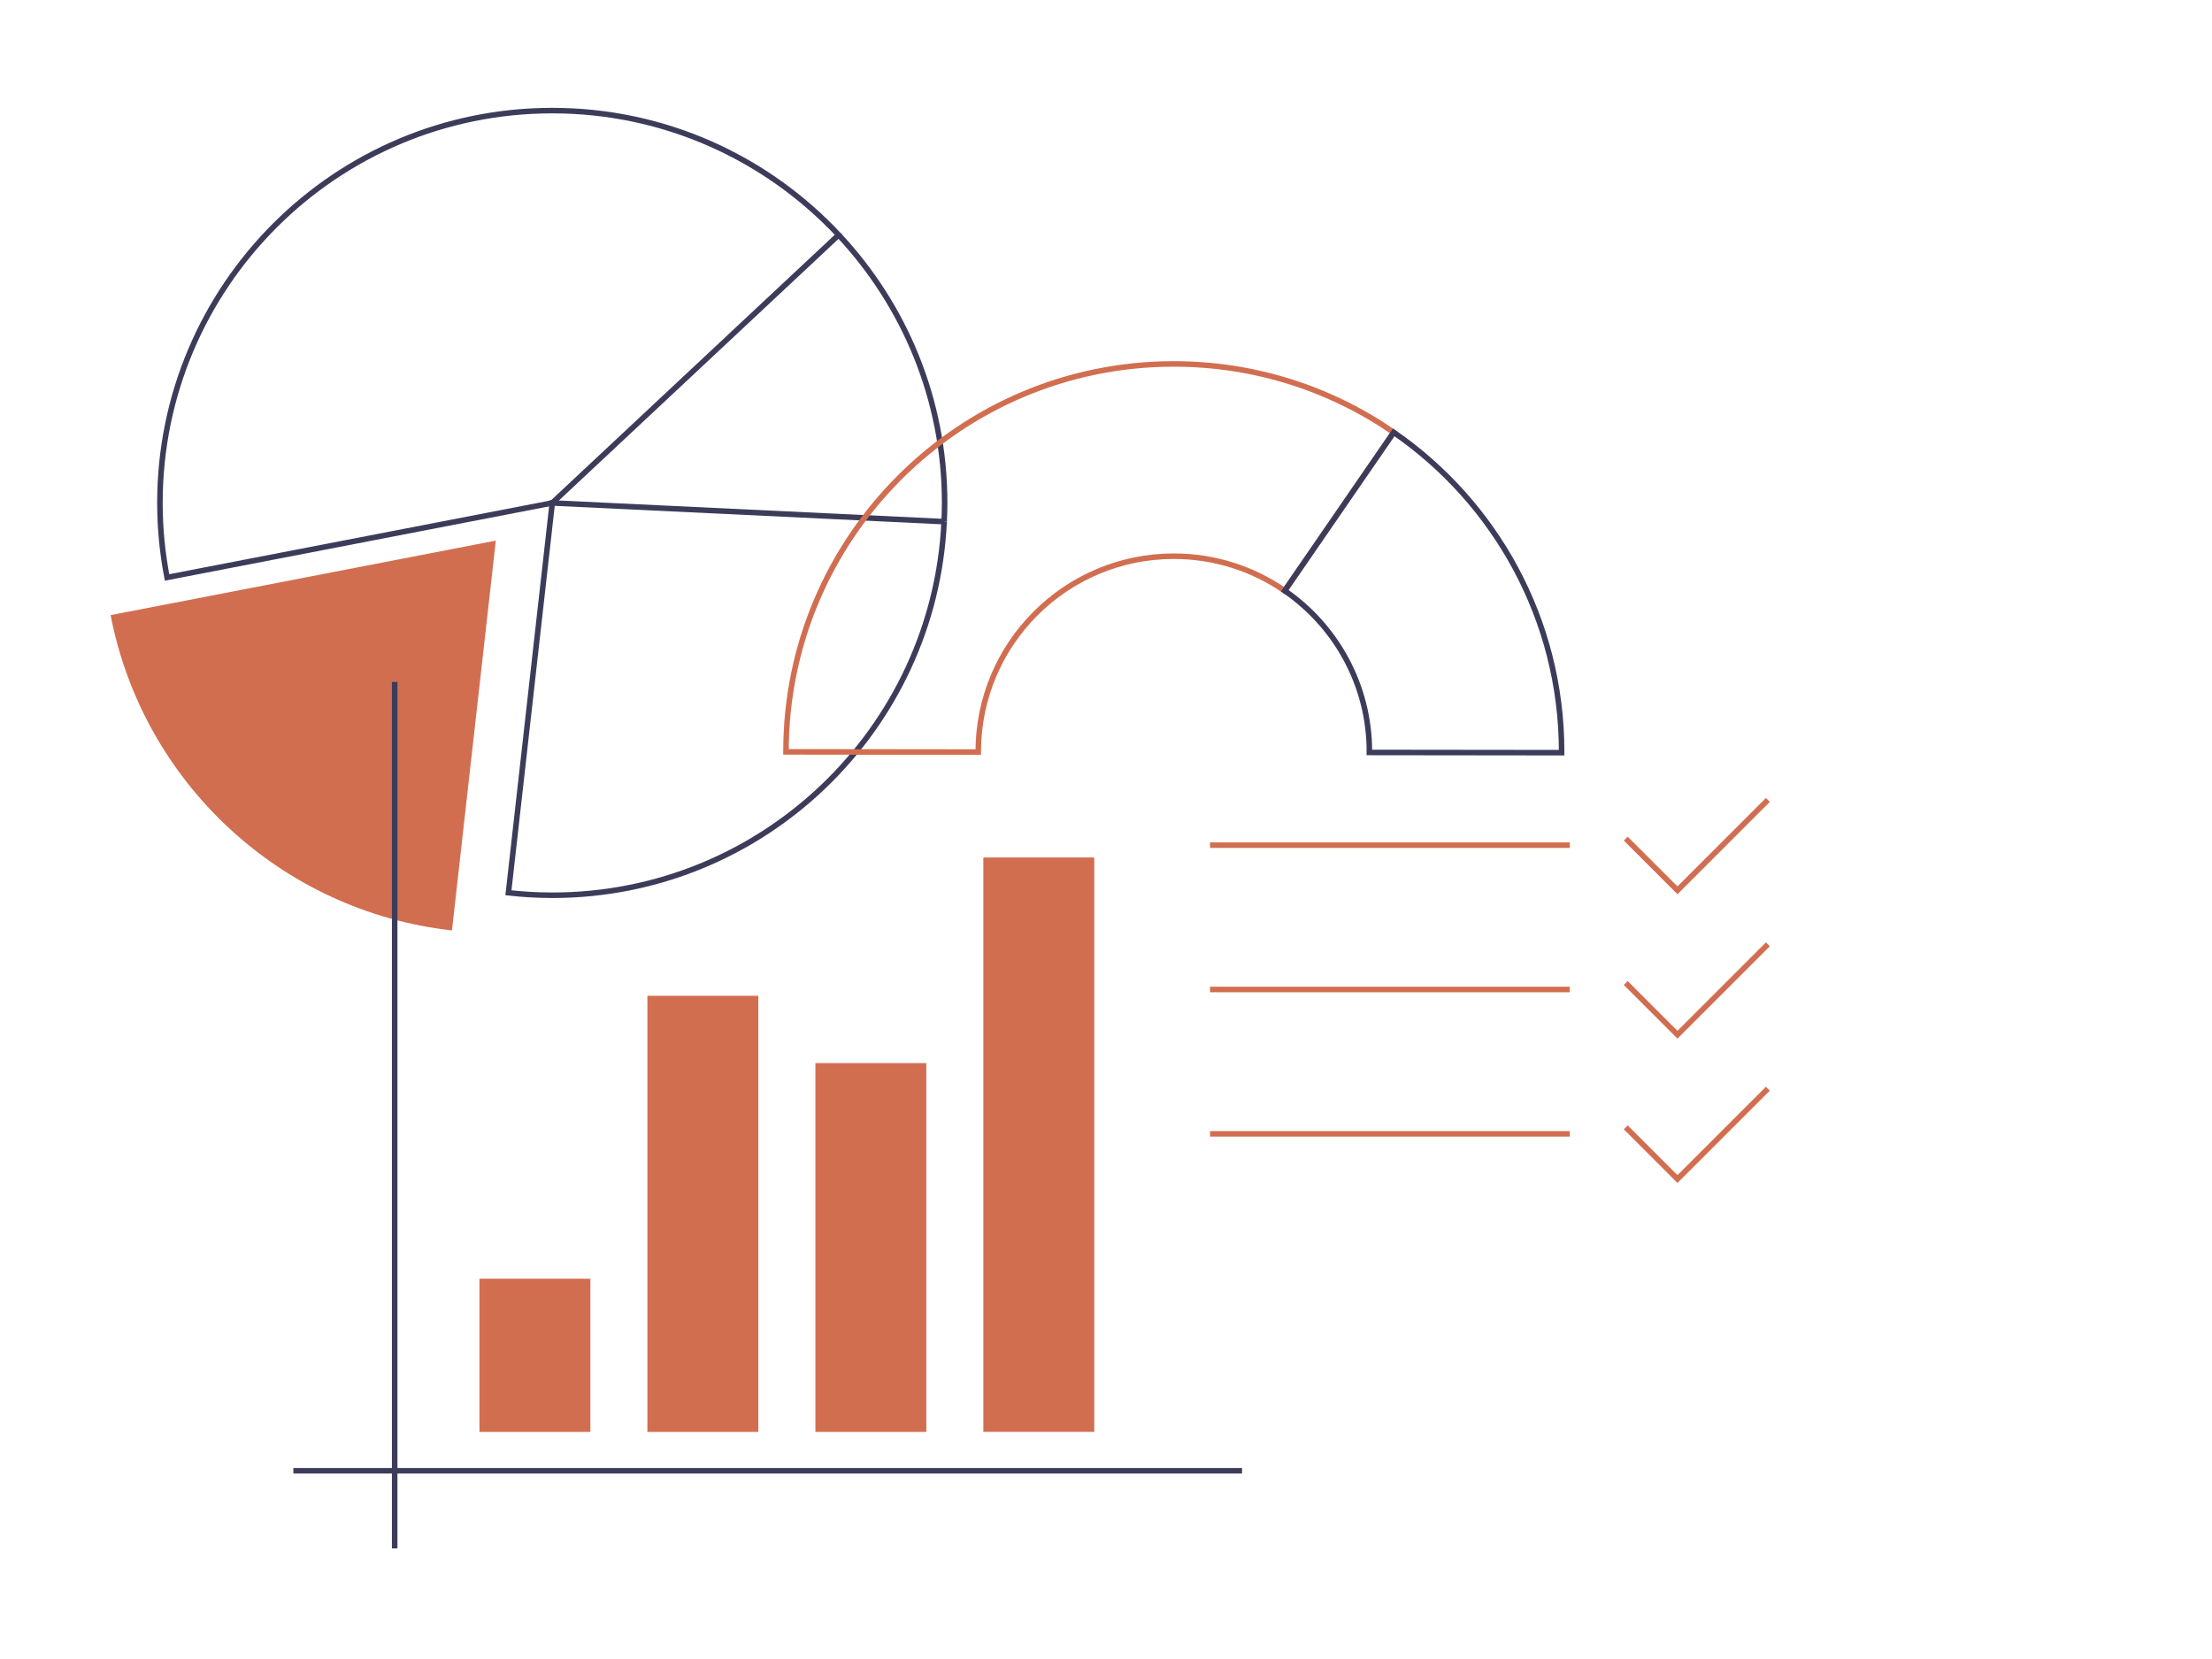 <?xml version="1.0" encoding="UTF-8"?><svg id="Layer_1" xmlns="http://www.w3.org/2000/svg" viewBox="0 0 400 300"><defs><style>.cls-1{fill:#d26e50;}.cls-2{stroke:#d26e50;}.cls-2,.cls-3{fill:none;stroke-miterlimit:10;}.cls-3{stroke:#3c3c5a;}</style></defs><g><path class="cls-3" d="m170.73,94.33c.05-1.12.09-2.25.09-3.38,0-18.75-7.28-35.78-19.16-48.46"/><path class="cls-1" d="m20,111.22c5.81,30.2,30.75,53.58,61.73,57.03l7.93-70.49-69.65,13.47Z"/><path class="cls-3" d="m151.66,42.48c-12.95-13.83-31.35-22.48-51.79-22.48-39.18,0-70.95,31.76-70.95,70.95,0,4.61.45,9.11,1.29,13.47l69.65-13.47,51.79-48.46Z"/><path class="cls-3" d="m170.73,94.33l-70.86-3.38-7.93,70.49c2.6.29,5.25.45,7.93.45,38.05,0,69.1-29.95,70.86-67.57Z"/></g><g><path class="cls-2" d="m176.9,135.94c0-19.53,15.83-35.36,35.36-35.36,7.45,0,14.35,2.31,20.05,6.24l19.71-28.64c-11.3-7.8-25-12.37-39.76-12.37-38.73,0-70.13,31.4-70.13,70.13,0,0,0,.01,0,.02l34.77.04s0-.04,0-.05Z"/><path class="cls-3" d="m247.62,135.94s0,.09,0,.13l34.77.04c0-.06,0-.11,0-.17,0-23.96-12.03-45.11-30.36-57.76l-19.71,28.64c9.25,6.38,15.31,17.04,15.31,29.12Z"/></g><g><g><polyline class="cls-2" points="319.69 170.76 303.34 187.11 293.99 177.76"/><line class="cls-2" x1="283.87" y1="178.93" x2="218.81" y2="178.93"/></g><g><polyline class="cls-2" points="319.69 196.87 303.34 213.21 293.99 203.86"/><line class="cls-2" x1="283.87" y1="205.04" x2="218.81" y2="205.04"/></g><g><polyline class="cls-2" points="319.69 144.65 303.34 161 293.99 151.65"/><line class="cls-2" x1="283.87" y1="152.83" x2="218.81" y2="152.83"/></g></g><g><rect class="cls-1" x="86.7" y="231.23" width="20.06" height="27.7"/><rect class="cls-1" x="117.07" y="180.07" width="20.06" height="78.86"/><rect class="cls-1" x="147.45" y="192.24" width="20.06" height="66.69"/><rect class="cls-1" x="177.82" y="155.06" width="20.06" height="103.86"/><line class="cls-3" x1="71.37" y1="123.31" x2="71.37" y2="280"/><line class="cls-3" x1="224.6" y1="265.96" x2="53.05" y2="265.96"/></g></svg>